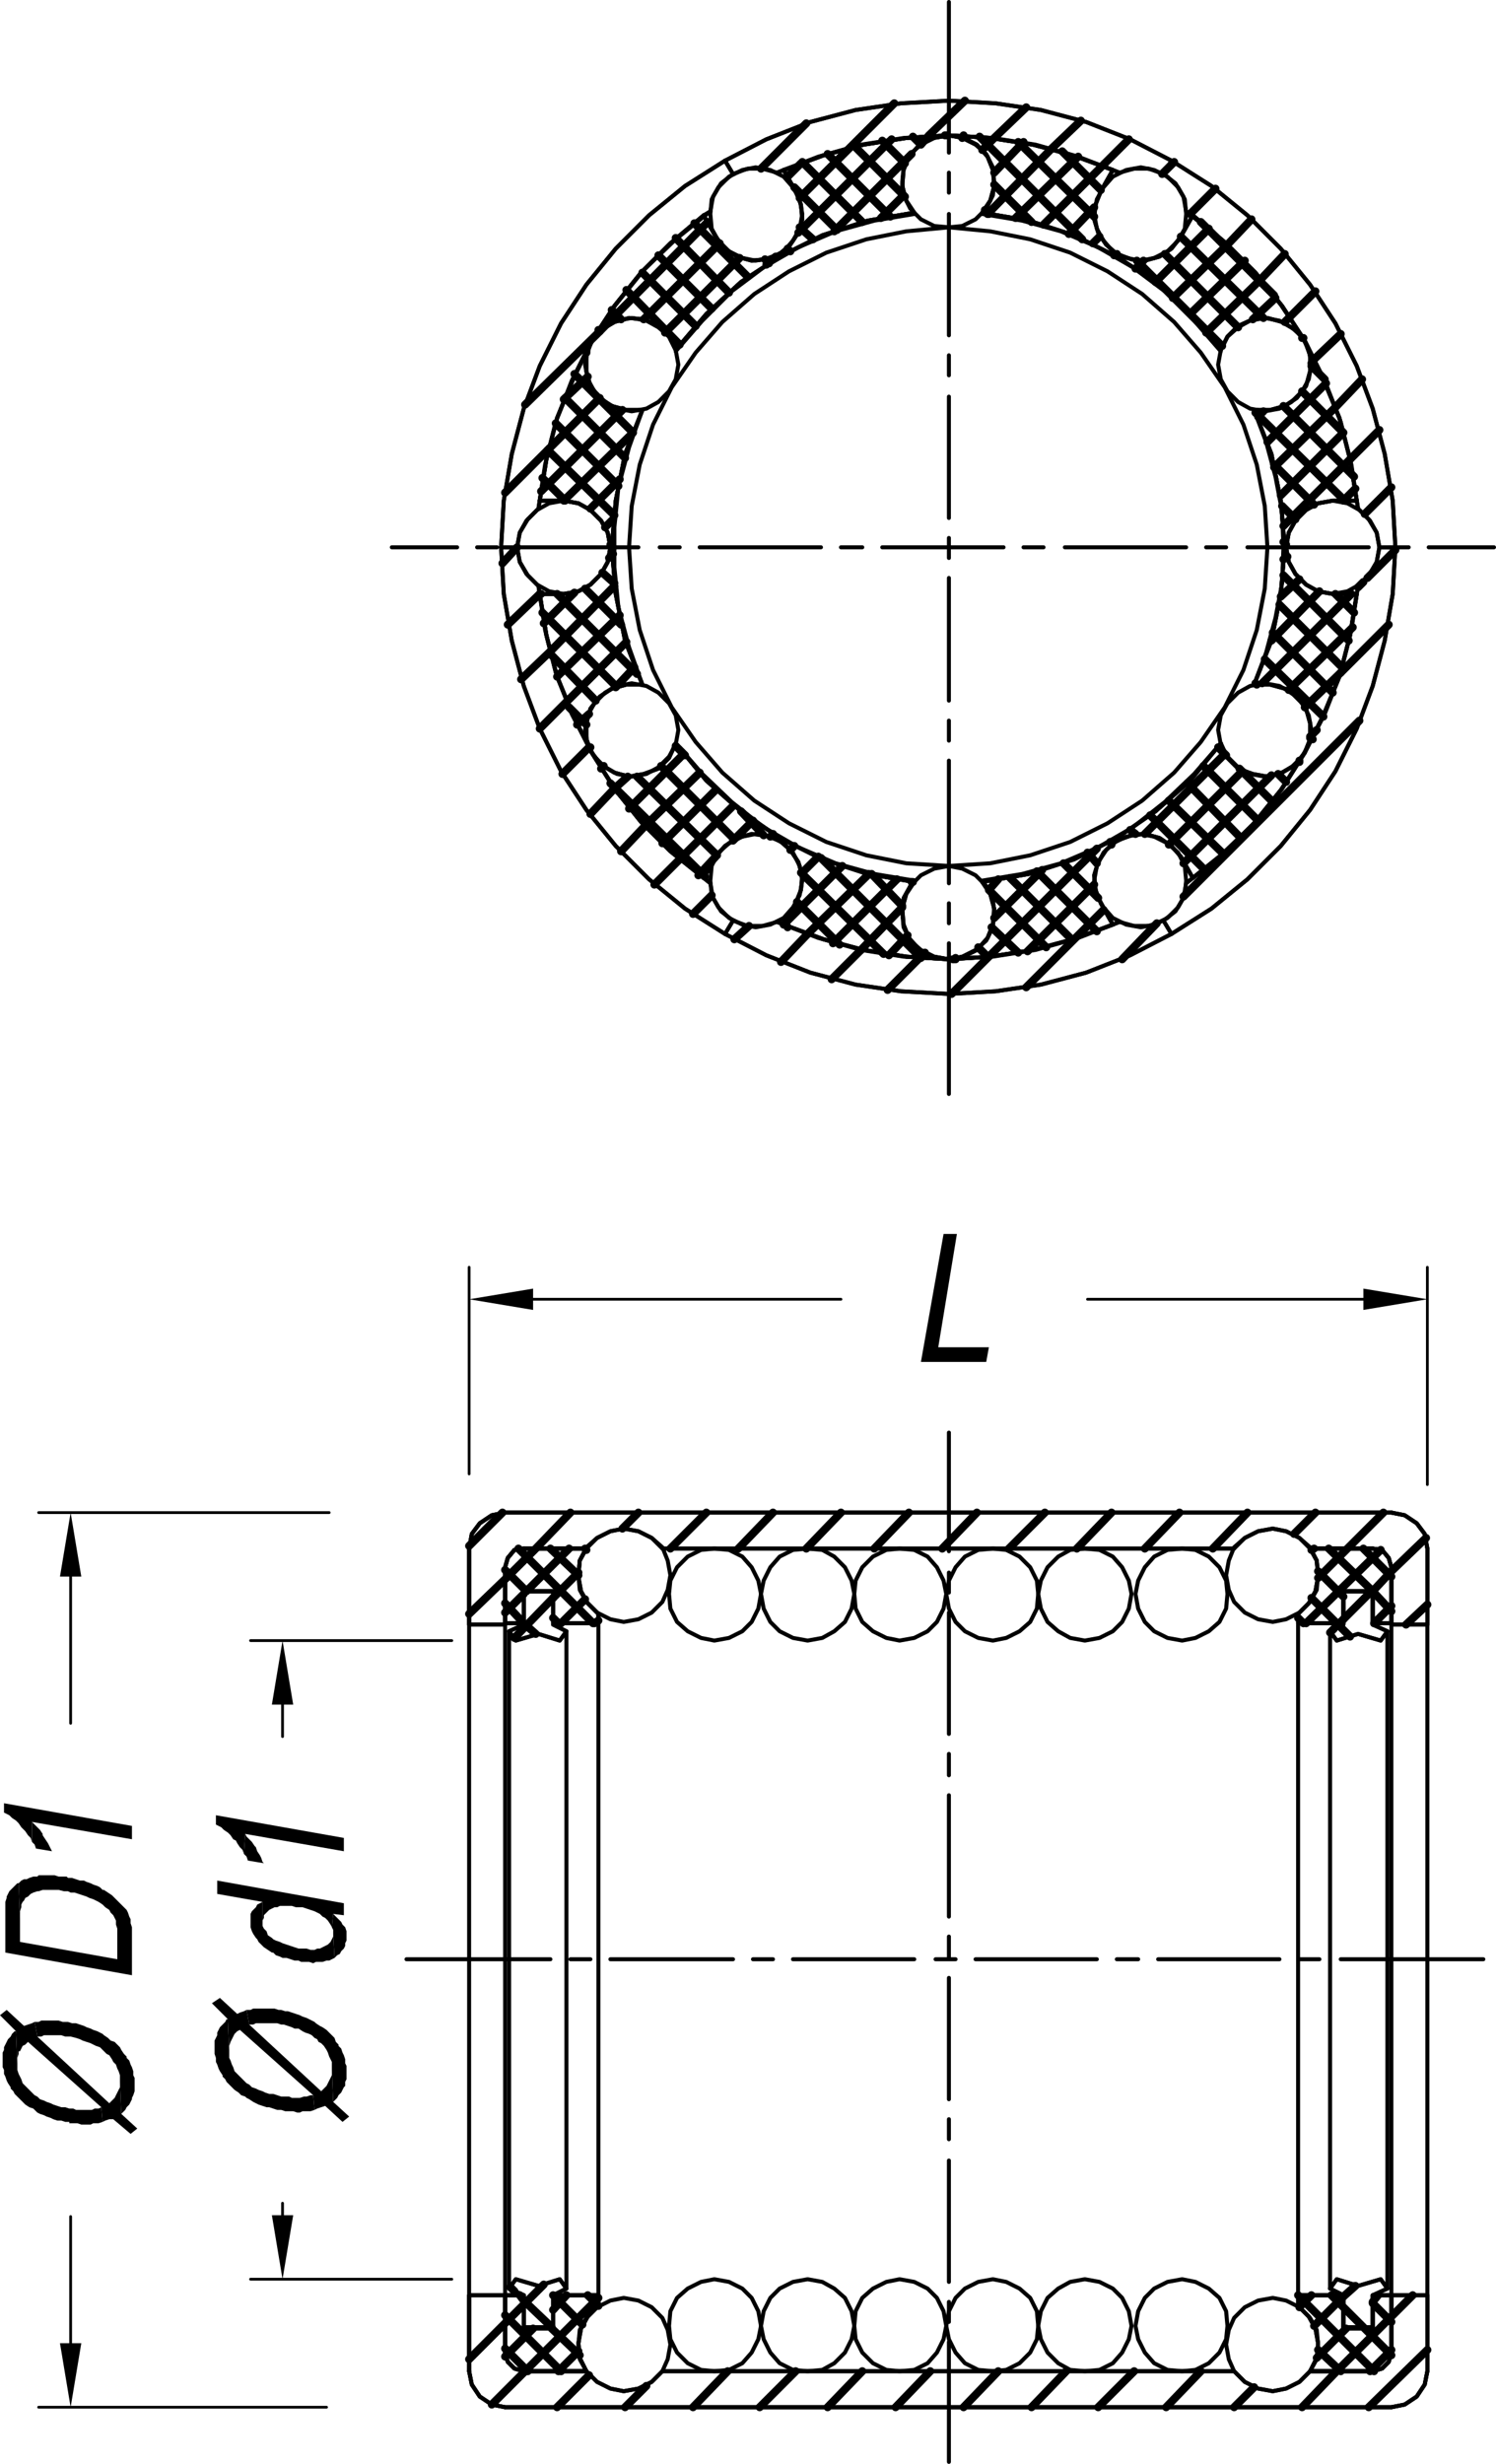 <?xml version="1.0" encoding="utf-8"?>
<!-- Generator: Adobe Illustrator 23.1.0, SVG Export Plug-In . SVG Version: 6.00 Build 0)  -->
<svg version="1.1" id="Ebene_1" xmlns="http://www.w3.org/2000/svg" xmlns:xlink="http://www.w3.org/1999/xlink" x="0px" y="0px"
	 viewBox="0 0 134.7 221.76" style="enable-background:new 0 0 134.7 221.76;" xml:space="preserve">
<style type="text/css">
	.st0{fill:none;stroke:#000000;stroke-width:0.72;stroke-linecap:round;stroke-linejoin:round;stroke-miterlimit:10;}
	.st1{fill:none;stroke:#000000;stroke-width:0.36;stroke-linecap:round;stroke-linejoin:round;stroke-miterlimit:10;}
	.st2{fill:none;stroke:#000000;stroke-width:0.25;stroke-linecap:round;stroke-linejoin:round;stroke-miterlimit:10;}
	.st3{fill-rule:evenodd;clip-rule:evenodd;}
</style>
<path class="st0" d="M109.44,16.98l-2.28,2.28 M110.52,22.02l2.16-2.28 M115.68,22.86l-2.16,2.28
	 M116.16,28.5l2.28-2.28 M120.72,30.06l-2.4,2.28 M120.24,36.66l2.4-2.52 M124.2,38.7l-2.64,2.64
	 M122.88,46.26l2.399-2.4 M122.76,52.38l-0.481,0.48 M125.64,49.5l-2.521,2.52 M120.72,60.54
	l4.319-4.32 M122.4,64.86L106.56,80.7"/>
<polyline class="st0" points="105.72,14.58 104.999,15.3 104.64,15.66 "/>
<path class="st0" d="M64.08,27.78l-4.8-4.8 M60.84,21.42l4.8,4.92 M67.32,24.9L62.52,20.1
	 M68.88,23.34L69.24,23.7 M70.92,22.38l0.239,0.24 M73.2,21.54l-1.2-1.08 M71.52,16.86l3.84,3.84
	 M77.64,19.98l-5.4-5.4 M74.52,13.86l5.64,5.64 M81.48,17.7l-4.56-4.56 M79.44,12.66l2.04,2.04
	 M82.92,13.02l-0.721-0.72 M85.079,12.18h0.12 M63.72,19.98l-9.96,10.08 M57.96,28.74l6.84-6.84
	 M66.6,23.22l-6.72,6.72 M69,23.82l0.84-0.72 M70.92,15.9L72.12,14.7 M76.56,13.26l-4.561,4.56
	 M71.88,20.94l8.399-8.4 M82.079,13.86l-6.96,6.96 M83.64,12.18l-0.72,0.84 M79.32,19.62l2.04-2.04
	 M88.68,18.9l0.359,0.36 M92.88,19.98L89.52,16.62 M88.2,12.3l9.24,9.24 M98.52,19.5l-6.84-6.72
	 M95.64,13.62l3.479,3.48 M110.04,31.14l-7.68-7.68 M104.88,22.86l6.6,6.6 M113.76,28.62
	l-7.44-7.32 M108.12,19.98l6.601,6.6 M86.64,12.42l0.12-0.24 M89.52,12.42l-1.08,1.08 M89.52,15.54
	l2.64-2.76 M94.68,13.38l-5.76,5.88 M91.44,19.62l5.64-5.52 M99.24,14.94L93.959,20.22 M96.24,21.06
	l2.28-2.4 M98.999,21.3l-0.6,0.6 M100.32,22.98l0.24-0.12 M102.959,23.46l-0.72,0.72
	 M104.04,25.38l4.801-4.8 M110.52,22.02l-4.92,4.8 M107.16,28.26l4.92-4.8 M113.52,25.14l-4.92,4.8
	 M112.8,28.74l2.04-1.92 M116.16,28.5l-0.479,0.48 M117.24,30.42h0.12 M115.56,48.78l0.24,0.24
	 M116.64,46.74l-1.2-1.2 M114.72,41.82l3.6,3.6 M121.079,45.06l-8.04-7.92 M115.56,36.54l6.36,6.36
	 M120.959,38.94l-3.72-3.72 M118.079,32.94l1.2,1.2 M113.16,61.62l-0.12-0.12 M118.2,66.54
	l-0.24-0.12 M113.88,59.34l5.279,5.16 M119.999,62.34l-5.399-5.4 M115.2,54.42l5.641,5.64
	 M121.44,57.66L115.56,51.78 M120.24,53.46l1.681,1.68 M113.76,37.02l-0.481,0.48 M118.32,32.34
	L118.079,32.7 M114.12,39.78l5.28-5.28 M120.24,36.66l-5.519,5.4 M115.32,44.58l5.64-5.64 M121.56,41.34
	l-6,6 M120.959,45.06l1.08-1.08 M115.56,50.34l0.36-0.24 M116.999,52.14l-1.68,1.56 M114.48,57.66
	l4.32-4.44 M121.68,53.46l-8.04,8.04 M116.04,62.1l5.761-5.64 M120.72,60.54l-3.24,3.12 M117.959,66.3
	L118.56,65.7 M102.24,75.06L101.76,74.7 M103.56,73.38l4.92,4.92 M110.16,76.86l-4.92-4.8 M106.92,70.5
	l4.8,4.92 M113.16,73.74l-4.8-4.8 M111.6,69.18l3,3 M109.68,67.26l0.72,0.72 M115.8,70.38
	l-0.721-0.72 M116.999,68.46v0.12 M86.04,86.22v0.12 M88.92,86.1l-0.841-0.84 M89.28,83.46
	l2.4,2.28 M94.2,85.26l-5.16-5.16 M90.959,79.02l5.641,5.64 M98.76,83.82l-5.4-5.4 M95.76,77.7
	l3.12,3.12 M98.76,77.7l-0.84-0.96 M99.959,75.78l0.12,0.24 M110.28,67.86l-7.2,7.2 M105.24,76.02
	l6.601-6.6 M114.48,69.78L106.56,77.7 M89.04,80.1l0.841-0.96 M85.8,86.34h0.12 M93.84,78.3
	L89.52,82.62 M89.04,86.1l9.721-9.72 M98.52,79.62l-6,6 M96.72,84.54l2.64-2.64 M66.12,84.54
	l1.32-1.2 M72.72,84.06l-2.4,2.52 M74.88,88.14l2.64-2.64 M82.8,86.22l-2.88,2.88 M85.68,89.46
	l3.359-3.36 M96.72,84.54l-4.32,4.32 M101.04,86.34l3.12-3.24 M45.24,50.7l1.32-1.44 M48.6,53.46
	L45.72,56.22 M46.92,61.14l2.64-2.52 M51,63.18l-2.4,2.4 M50.64,69.66l2.4-2.4 M55.32,70.98
	l-2.16,2.28 M55.92,76.62L58.08,74.34 M61.2,77.34l-2.28,2.28 M62.4,82.26l1.68-1.68
	 M53.76,30.06l-6.48,6.36 M45.48,44.34l3.96-3.96 M68.52,15.18l4.08-4.08 M80.52,9.3L76.56,13.26 M83.64,12.18
	l3.24-3.12 M92.4,9.66L89.52,12.42 M94.68,13.38l2.64-2.52 M101.64,12.54l-2.4,2.4"/>
<path class="st0" d="M70.92,83.46l-0.24-0.36 M71.76,81.18l3.84,3.84 M79.56,85.86l-7.44-7.32 M73.92,77.22
	l9,9 M81.24,81.54l-2.76-2.88 M82.079,79.38h0.12 M63.48,78.9l-8.52-8.4 M57.36,69.9l7.2,7.08
	 M66.12,75.54L59.52,68.94 M66.72,73.02l2.04,2.16 M60.84,67.14l0.84,0.84 M71.52,76.14l-0.36,0.36
	 M72.24,78.54l1.44-1.44 M75.84,77.94L70.56,83.22 M72.72,84.06l5.519-5.4 M80.76,79.14l-5.761,5.76
	 M77.52,85.5l3.72-3.84 M81.72,84.18l-1.681,1.8 M82.8,86.22l0.479-0.48 M54.36,68.94L54.12,69.18
	 M55.32,70.98l1.2-1.08 M61.56,67.86l-4.92,4.92 M58.08,74.34l4.92-4.8 M64.44,71.1l-4.8,4.8
	 M61.2,77.34L66,72.54 M64.44,77.1l-1.56,1.68 M67.8,73.86L66,75.66 M69.36,75.3l0.24-0.24
	 M51.24,63.66l1.56,1.56 M53.64,63.06l-3.96-4.08 M48.84,55.14l6.6,6.6 M57.36,60.66l-7.2-7.2
	 M52.68,52.98l3.24,3.24 M55.32,52.5l-1.08-0.96 M55.08,49.26h0.12 M50.88,45.06l-2.04-2.04 M55.08,49.26
	l-0.12-0.24 M49.32,40.5l6,5.88 M55.68,43.74L50.04,38.1 M50.88,35.82l5.4,5.4 M57,38.94
	l-5.28-5.28 M52.8,31.62V31.74 M48.6,53.46h0.12 M51.72,53.34l-2.76,2.76 M55.2,49.86L54.84,50.22
	 M49.56,58.62l5.76-5.88 M55.8,55.38l-5.64,5.52 M51,63.18l5.4-5.4 M53.04,64.26l-1.08,0.96
	 M57.12,60.06l-1.68,1.8 M53.04,67.26h0.12 M52.92,33.9l-2.16,2.04 M49.44,40.38L54,35.82
	 M56.04,36.9L48.72,44.22 M50.76,45.06L57,38.94 M55.8,43.14l-2.64,2.64 M54.48,47.46l0.72-0.72
	 M54,29.82L53.88,29.7 M55.08,27.9l0.84,0.84 M61.2,31.02l-4.8-4.92 M57.84,24.54l4.8,4.8"/>
<polyline class="st1" points="115.56,49.26 115.44,46.02 114.84,42.9 113.999,39.78 112.92,36.9 "/>
<polyline class="st1" points="109.92,31.62 107.52,28.86 104.88,26.22 101.999,24.06 98.88,22.26 95.52,20.82 
	92.04,19.86 88.44,19.26 "/>
<polyline class="st1" points="82.32,19.26 78.72,19.86 75.24,20.82 71.88,22.26 68.76,24.06 65.88,26.22 
	63.24,28.86 60.84,31.62 "/>
<polyline class="st1" points="57.84,36.9 56.64,40.26 55.68,43.86 55.32,47.46 55.32,51.06 55.68,54.66 
	56.64,58.26 57.84,61.62 "/>
<polyline class="st1" points="60.84,66.9 63.24,69.66 65.88,72.18 68.76,74.46 71.88,76.26 75.24,77.7 
	78.72,78.66 82.32,79.26 "/>
<polyline class="st1" points="88.44,79.26 92.04,78.66 95.52,77.7 98.88,76.26 101.999,74.46 104.88,72.18 
	107.52,69.66 109.92,66.9 "/>
<polyline class="st1" points="112.92,61.62 113.999,58.74 114.84,55.62 115.44,52.5 115.56,49.26 "/>
<polygon class="st1" points="114.12,49.26 113.88,45.54 113.16,41.82 111.959,38.22 110.28,34.86 108.12,31.74 
	105.72,28.98 102.84,26.46 99.72,24.42 96.36,22.74 92.76,21.54 89.16,20.82 85.44,20.46 
	81.6,20.82 77.999,21.54 74.4,22.74 71.04,24.42 67.92,26.46 65.04,28.98 62.64,31.74 60.48,34.86 
	58.8,38.22 57.6,41.82 56.88,45.54 56.64,49.26 56.88,52.98 57.6,56.7 58.8,60.3 60.48,63.66 
	62.64,66.78 65.04,69.54 67.92,72.06 71.04,74.1 74.4,75.78 77.999,76.98 81.6,77.7 85.44,77.94 
	89.16,77.7 92.76,76.98 96.36,75.78 99.72,74.1 102.84,72.06 105.72,69.54 108.12,66.78 
	110.28,63.66 111.959,60.3 113.16,56.7 113.88,52.98 "/>
<polyline class="st1" points="105.48,84.06 104.76,82.86 105.84,82.02 106.56,80.82 106.8,79.5 
	109.92,76.98 112.8,74.22 115.32,71.1 117.48,67.74 119.28,64.26 120.72,60.54 121.68,56.7 
	122.28,52.74 123.24,51.78 123.959,50.58 124.2,49.26 125.64,49.26 "/>
<polyline class="st1" points="105.48,84.06 109.079,81.78 112.32,79.14 115.32,76.14 117.959,72.9 
	120.24,69.42 122.16,65.58 123.6,61.74 124.68,57.66 125.4,53.46 125.64,49.26 "/>
<path class="st1" d="M122.16,53.46l0.12-0.72 M106.8,79.5l0.6-0.48"/>
<polyline class="st1" points="125.64,49.26 124.2,49.26 123.959,47.94 123.24,46.74 122.28,45.78 121.68,41.82 
	120.72,37.98 119.28,34.26 117.48,30.66 115.32,27.42 112.8,24.3 109.92,21.54 106.8,19.02 
	106.56,17.7 105.84,16.5 104.76,15.66 105.48,14.46 "/>
<polyline class="st1" points="125.64,49.26 125.4,45.06 124.68,40.86 123.6,36.78 122.16,32.94 
	120.24,29.1 117.959,25.62 115.32,22.38 112.32,19.38 109.079,16.74 105.48,14.46 "/>
<path class="st1" d="M107.4,19.38l-0.6-0.36 M122.28,45.78l-0.12-0.72"/>
<polyline class="st1" points="105.48,14.46 104.76,15.66 103.44,15.18 102.12,15.18 100.8,15.54 97.079,14.1 
	93.24,13.02 89.4,12.42 85.44,12.18 81.36,12.42 77.52,13.02 73.68,14.1 69.96,15.54 68.64,15.18 
	67.32,15.18 66,15.66 65.28,14.46 "/>
<polyline class="st1" points="105.48,14.46 101.76,12.54 97.8,10.98 93.72,9.9 89.64,9.3 85.44,9.06 
	81.12,9.3 77.04,9.9 72.959,10.98 69,12.54 65.28,14.46 "/>
<path class="st1" d="M70.56,15.3l-0.6,0.24 M100.8,15.54l-0.601-0.24"/>
<polyline class="st1" points="65.28,14.46 66,15.66 64.92,16.5 64.2,17.7 63.96,19.02 60.84,21.54 
	57.96,24.3 55.44,27.42 53.28,30.66 51.48,34.26 50.04,37.98 49.08,41.82 48.48,45.78 47.52,46.74 
	46.8,47.94 46.56,49.26 45.12,49.26 "/>
<polyline class="st1" points="65.28,14.46 61.68,16.74 58.44,19.38 55.44,22.38 52.8,25.62 50.52,29.1 
	48.6,32.94 47.16,36.78 46.08,40.86 45.36,45.06 45.12,49.26 "/>
<path class="st1" d="M48.6,45.06l-0.12,0.72 M63.96,19.02l-0.6,0.36"/>
<polyline class="st1" points="45.12,49.26 46.56,49.26 46.8,50.58 47.52,51.78 48.48,52.74 49.08,56.7 50.04,60.54 
	51.48,64.26 53.28,67.74 55.44,71.1 57.96,74.22 60.84,76.98 63.96,79.5 64.2,80.82 64.92,82.02 
	66,82.86 65.28,84.06 "/>
<polyline class="st1" points="45.12,49.26 45.36,53.46 46.08,57.66 47.16,61.74 48.6,65.58 50.52,69.42 
	52.8,72.9 55.44,76.14 58.44,79.14 61.68,81.78 65.28,84.06 "/>
<path class="st1" d="M63.36,79.02l0.6,0.48 M48.48,52.74l0.12,0.72"/>
<polyline class="st1" points="65.28,84.06 66,82.86 67.32,83.34 68.64,83.34 69.96,82.98 73.68,84.42 
	77.52,85.5 81.36,86.1 85.44,86.34 89.4,86.1 93.24,85.5 97.079,84.42 100.8,82.98 
	102.12,83.34 103.44,83.34 104.76,82.86 105.48,84.06 "/>
<polyline class="st1" points="65.28,84.06 69,85.98 72.959,87.54 77.04,88.62 81.12,89.22 85.44,89.46 
	89.64,89.22 93.72,88.62 97.8,87.54 101.76,85.98 105.48,84.06 "/>
<path class="st1" d="M100.2,83.22l0.601-0.24 M69.96,82.98L70.56,83.22"/>
<polygon class="st1" points="125.64,49.26 125.4,45.06 124.68,40.86 123.6,36.78 122.16,32.94 
	120.24,29.1 117.959,25.62 115.32,22.38 112.32,19.38 109.079,16.74 105.48,14.46 101.76,12.54 
	97.8,10.98 93.72,9.9 89.64,9.3 85.44,9.06 81.12,9.3 77.04,9.9 72.959,10.98 69,12.54 
	65.28,14.46 61.68,16.74 58.44,19.38 55.44,22.38 52.8,25.62 50.52,29.1 48.6,32.94 47.16,36.78 
	46.08,40.86 45.36,45.06 45.12,49.26 45.36,53.46 46.08,57.66 47.16,61.74 48.6,65.58 50.52,69.42 
	52.8,72.9 55.44,76.14 58.44,79.14 61.68,81.78 65.28,84.06 69,85.98 72.959,87.54 77.04,88.62 
	81.12,89.22 85.44,89.46 89.64,89.22 93.72,88.62 97.8,87.54 101.76,85.98 105.48,84.06 
	109.079,81.78 112.32,79.14 115.32,76.14 117.959,72.9 120.24,69.42 122.16,65.58 123.6,61.74 
	124.68,57.66 125.4,53.46 "/>
<polyline class="st1" points="85.44,86.34 86.76,86.1 87.959,85.5 88.92,84.42 89.4,83.22 89.52,81.78 
	89.16,80.46 88.44,79.38 92.64,78.66 96.72,77.34 100.56,75.42 100.56,75.66 99.6,76.5 98.88,77.58 
	98.52,78.78 98.64,80.1 99.12,81.3 100.2,83.22 "/>
<polyline class="st1" points="85.44,86.34 89.16,86.1 92.999,85.5 96.6,84.54 100.2,83.22 "/>
<polyline class="st1" points="109.92,66.9 110.52,68.22 111.48,69.18 112.8,69.66 114.12,69.9 115.44,69.54 
	116.64,68.82 117.48,67.74 "/>
<polyline class="st1" points="100.56,75.42 104.04,73.02 107.16,70.26 109.92,66.9 "/>
<line class="st1" x1="100.56" y1="75.42" x2="100.56" y2="75.66"/>
<polyline class="st1" points="106.32,77.1 105.48,76.14 104.4,75.42 103.079,75.06 101.88,75.18 
	100.56,75.66 "/>
<polyline class="st1" points="106.32,77.1 107.4,79.02 110.4,76.62 113.04,73.98 115.44,70.98 
	117.48,67.74 "/>
<polyline class="st1" points="85.44,86.34 86.76,86.1 87.959,85.5 88.92,84.42 89.4,83.22 89.52,81.78 
	89.16,80.46 88.44,79.38 92.64,78.66 96.72,77.34 100.56,75.42 100.56,75.66 99.6,76.5 98.88,77.58 
	98.52,78.78 98.64,80.1 99.12,81.3 100.2,83.22 "/>
<polyline class="st1" points="85.44,86.34 89.16,86.1 92.999,85.5 96.6,84.54 100.2,83.22 "/>
<polyline class="st1" points="109.92,66.9 110.52,68.22 111.48,69.18 112.8,69.66 114.12,69.9 115.44,69.54 
	116.64,68.82 117.48,67.74 "/>
<polyline class="st1" points="100.56,75.42 104.04,73.02 107.16,70.26 109.92,66.9 "/>
<line class="st1" x1="100.56" y1="75.42" x2="100.56" y2="75.66"/>
<polyline class="st1" points="106.32,77.1 105.48,76.14 104.4,75.42 103.079,75.06 101.88,75.18 
	100.56,75.66 "/>
<polyline class="st1" points="106.32,77.1 107.4,79.02 110.4,76.62 113.04,73.98 115.44,70.98 
	117.48,67.74 "/>
<polyline class="st1" points="85.44,86.34 89.16,86.1 92.999,85.5 96.6,84.54 100.2,83.22 "/>
<polyline class="st1" points="88.44,79.38 92.64,78.66 96.72,77.34 100.56,75.42 "/>
<line class="st1" x1="99.12" y1="81.3" x2="100.2" y2="83.22"/>
<polyline class="st1" points="107.4,79.02 110.4,76.62 113.04,73.98 115.44,70.98 117.48,67.74 "/>
<polyline class="st1" points="100.56,75.42 104.04,73.02 107.16,70.26 109.92,66.9 "/>
<line class="st1" x1="106.32" y1="77.1" x2="107.4" y2="79.02"/>
<polygon class="st1" points="89.52,82.14 89.4,80.82 88.8,79.74 87.84,78.78 86.64,78.18 85.44,77.94 
	84.12,78.18 82.92,78.78 81.959,79.74 81.36,80.82 81.24,82.14 81.36,83.46 81.959,84.66 
	82.92,85.5 84.12,86.1 85.44,86.34 86.64,86.1 87.84,85.5 88.8,84.66 89.4,83.46 "/>
<polygon class="st1" points="106.8,79.26 106.68,77.94 106.079,76.74 105.12,75.9 103.92,75.3 
	102.72,75.06 101.4,75.3 100.2,75.9 99.36,76.74 98.76,77.94 98.52,79.26 98.76,80.58 
	99.36,81.66 100.2,82.62 101.4,83.22 102.72,83.46 103.92,83.22 105.12,82.62 106.079,81.66 
	106.68,80.58 "/>
<polyline class="st1" points="117.48,67.74 117.959,66.54 117.959,65.1 117.6,63.78 116.76,62.7 115.68,61.98 
	114.36,61.62 112.92,61.62 114.48,57.66 115.32,53.46 115.68,49.26 115.8,49.26 116.04,50.58 
	116.64,51.66 117.6,52.62 118.68,53.22 119.999,53.46 122.16,53.46 "/>
<polyline class="st1" points="117.48,67.74 119.16,64.38 120.6,60.9 121.56,57.18 122.16,53.46 "/>
<polyline class="st1" points="112.92,36.9 114.36,36.9 115.68,36.54 116.76,35.82 117.6,34.74 
	117.959,33.42 117.959,31.98 117.48,30.66 "/>
<polyline class="st1" points="115.68,49.26 115.32,45.06 114.48,40.86 112.92,36.9 "/>
<line class="st1" x1="115.68" y1="49.26" x2="115.8" y2="49.26"/>
<polyline class="st1" points="119.999,45.06 118.68,45.3 117.6,45.9 116.64,46.86 116.04,47.94 
	115.8,49.26 "/>
<polyline class="st1" points="119.999,45.06 122.16,45.06 121.56,41.34 120.6,37.62 119.16,34.14 
	117.48,30.66 "/>
<polyline class="st1" points="117.48,67.74 117.959,66.54 117.959,65.1 117.6,63.78 116.76,62.7 115.68,61.98 
	114.36,61.62 112.92,61.62 114.48,57.66 115.32,53.46 115.68,49.26 115.8,49.26 116.04,50.58 
	116.64,51.66 117.6,52.62 118.68,53.22 119.999,53.46 122.16,53.46 "/>
<polyline class="st1" points="117.48,67.74 119.16,64.38 120.6,60.9 121.56,57.18 122.16,53.46 "/>
<polyline class="st1" points="112.92,36.9 114.36,36.9 115.68,36.54 116.76,35.82 117.6,34.74 
	117.959,33.42 117.959,31.98 117.48,30.66 "/>
<polyline class="st1" points="115.68,49.26 115.32,45.06 114.48,40.86 112.92,36.9 "/>
<line class="st1" x1="115.68" y1="49.26" x2="115.8" y2="49.26"/>
<polyline class="st1" points="119.999,45.06 118.68,45.3 117.6,45.9 116.64,46.86 116.04,47.94 
	115.8,49.26 "/>
<polyline class="st1" points="119.999,45.06 122.16,45.06 121.56,41.34 120.6,37.62 119.16,34.14 
	117.48,30.66 "/>
<polyline class="st1" points="117.48,67.74 119.16,64.38 120.6,60.9 121.56,57.18 122.16,53.46 "/>
<polyline class="st1" points="112.92,61.62 114.48,57.66 115.32,53.46 115.68,49.26 "/>
<line class="st1" x1="119.999" y1="53.46" x2="122.16" y2="53.46"/>
<polyline class="st1" points="122.16,45.06 121.56,41.34 120.6,37.62 119.16,34.14 117.48,30.66 "/>
<polyline class="st1" points="115.68,49.26 115.32,45.06 114.48,40.86 112.92,36.9 "/>
<line class="st1" x1="119.999" y1="45.06" x2="122.16" y2="45.06"/>
<polygon class="st1" points="118.079,65.7 117.84,64.38 117.24,63.3 116.28,62.34 115.2,61.74 
	113.88,61.5 112.56,61.74 111.48,62.34 110.52,63.3 109.92,64.38 109.68,65.7 109.92,67.02 
	110.52,68.1 111.48,69.06 112.56,69.66 113.88,69.9 115.2,69.66 116.28,69.06 117.24,68.1 
	117.84,67.02 "/>
<polygon class="st1" points="124.2,49.26 123.959,47.94 123.36,46.86 122.4,45.9 121.32,45.3 
	119.999,45.06 118.68,45.3 117.6,45.9 116.64,46.86 116.04,47.94 115.8,49.26 116.04,50.58 
	116.64,51.66 117.6,52.62 118.68,53.22 119.999,53.46 121.32,53.22 122.4,52.62 123.36,51.66 
	123.959,50.58 "/>
<polyline class="st1" points="117.48,30.66 116.64,29.7 115.44,28.98 114.12,28.62 112.8,28.74 111.48,29.34 
	110.52,30.3 109.92,31.5 107.16,28.26 104.04,25.38 100.56,23.1 100.56,22.86 101.88,23.34 
	103.079,23.46 104.4,23.1 105.48,22.38 106.32,21.3 107.4,19.38 "/>
<polyline class="st1" points="117.48,30.66 115.44,27.54 113.04,24.54 110.4,21.9 107.4,19.38 "/>
<polyline class="st1" points="88.44,19.14 89.16,18.06 89.52,16.74 89.4,15.3 88.92,14.1 87.959,13.02 
	86.76,12.42 85.44,12.18 "/>
<polyline class="st1" points="100.56,23.1 96.72,21.18 92.64,19.86 88.44,19.14 "/>
<line class="st1" x1="100.56" y1="23.1" x2="100.56" y2="22.86"/>
<polyline class="st1" points="99.12,17.22 98.64,18.42 98.52,19.74 98.88,20.94 99.6,22.02 100.56,22.86 "/>
<polyline class="st1" points="99.12,17.22 100.2,15.3 96.6,13.98 92.999,13.02 89.16,12.42 85.44,12.18 "/>
<polyline class="st1" points="117.48,30.66 116.64,29.7 115.44,28.98 114.12,28.62 112.8,28.74 111.48,29.34 
	110.52,30.3 109.92,31.5 107.16,28.26 104.04,25.38 100.56,23.1 100.56,22.86 101.88,23.34 
	103.079,23.46 104.4,23.1 105.48,22.38 106.32,21.3 107.4,19.38 "/>
<polyline class="st1" points="117.48,30.66 115.44,27.54 113.04,24.54 110.4,21.9 107.4,19.38 "/>
<polyline class="st1" points="88.44,19.14 89.16,18.06 89.52,16.74 89.4,15.3 88.92,14.1 87.959,13.02 
	86.76,12.42 85.44,12.18 "/>
<polyline class="st1" points="100.56,23.1 96.72,21.18 92.64,19.86 88.44,19.14 "/>
<line class="st1" x1="100.56" y1="23.1" x2="100.56" y2="22.86"/>
<polyline class="st1" points="99.12,17.22 98.64,18.42 98.52,19.74 98.88,20.94 99.6,22.02 100.56,22.86 "/>
<polyline class="st1" points="99.12,17.22 100.2,15.3 96.6,13.98 92.999,13.02 89.16,12.42 85.44,12.18 "/>
<polyline class="st1" points="117.48,30.66 115.44,27.54 113.04,24.54 110.4,21.9 107.4,19.38 "/>
<polyline class="st1" points="109.92,31.5 107.16,28.26 104.04,25.38 100.56,23.1 "/>
<line class="st1" x1="106.32" y1="21.3" x2="107.4" y2="19.38"/>
<polyline class="st1" points="100.2,15.3 96.6,13.98 92.999,13.02 89.16,12.42 85.44,12.18 "/>
<polyline class="st1" points="100.56,23.1 96.72,21.18 92.64,19.86 88.44,19.14 "/>
<line class="st1" x1="99.12" y1="17.22" x2="100.2" y2="15.3"/>
<polygon class="st1" points="118.079,32.82 117.84,31.5 117.24,30.3 116.28,29.46 115.2,28.86 
	113.88,28.62 112.56,28.86 111.48,29.46 110.52,30.3 109.92,31.5 109.68,32.82 109.92,34.14 
	110.52,35.22 111.48,36.18 112.56,36.78 113.88,37.02 115.2,36.78 116.28,36.18 117.24,35.22 117.84,34.14 
	"/>
<polygon class="st1" points="106.8,19.26 106.68,17.94 106.079,16.86 105.12,15.9 103.92,15.3 
	102.72,15.06 101.4,15.3 100.2,15.9 99.36,16.86 98.76,17.94 98.52,19.26 98.76,20.58 
	99.36,21.66 100.2,22.62 101.4,23.22 102.72,23.46 103.92,23.22 105.12,22.62 106.079,21.66 
	106.68,20.58 "/>
<polyline class="st1" points="85.44,12.18 83.999,12.42 82.8,13.02 81.84,14.1 81.36,15.3 81.24,16.74 
	81.6,18.06 82.32,19.14 78.12,19.86 74.04,21.18 70.2,23.1 70.2,22.86 71.16,22.02 71.88,20.94 
	72.24,19.74 72.12,18.42 71.64,17.22 70.56,15.3 "/>
<polyline class="st1" points="85.44,12.18 81.6,12.42 77.76,13.02 74.16,13.98 70.56,15.3 "/>
<polyline class="st1" points="60.84,31.5 60.24,30.3 59.28,29.34 57.96,28.74 56.64,28.62 55.32,28.98 
	54.12,29.7 53.28,30.66 "/>
<polyline class="st1" points="70.2,23.1 66.72,25.38 63.6,28.26 60.84,31.5 "/>
<line class="st1" x1="70.2" y1="23.1" x2="70.2" y2="22.86"/>
<polyline class="st1" points="64.44,21.3 65.28,22.38 66.36,23.1 67.68,23.46 68.88,23.34 70.2,22.86 
	"/>
<polyline class="st1" points="64.44,21.3 63.36,19.38 60.36,21.9 57.72,24.54 55.32,27.54 53.28,30.66 
	"/>
<polyline class="st1" points="85.44,12.18 83.999,12.42 82.8,13.02 81.84,14.1 81.36,15.3 81.24,16.74 
	81.6,18.06 82.32,19.14 78.12,19.86 74.04,21.18 70.2,23.1 70.2,22.86 71.16,22.02 71.88,20.94 
	72.24,19.74 72.12,18.42 71.64,17.22 70.56,15.3 "/>
<polyline class="st1" points="85.44,12.18 81.6,12.42 77.76,13.02 74.16,13.98 70.56,15.3 "/>
<polyline class="st1" points="60.84,31.5 60.24,30.3 59.28,29.34 57.96,28.74 56.64,28.62 55.32,28.98 
	54.12,29.7 53.28,30.66 "/>
<polyline class="st1" points="70.2,23.1 66.72,25.38 63.6,28.26 60.84,31.5 "/>
<line class="st1" x1="70.2" y1="23.1" x2="70.2" y2="22.86"/>
<polyline class="st1" points="64.44,21.3 65.28,22.38 66.36,23.1 67.68,23.46 68.88,23.34 70.2,22.86 
	"/>
<polyline class="st1" points="64.44,21.3 63.36,19.38 60.36,21.9 57.72,24.54 55.32,27.54 53.28,30.66 
	"/>
<polyline class="st1" points="85.44,12.18 81.6,12.42 77.76,13.02 74.16,13.98 70.56,15.3 "/>
<polyline class="st1" points="82.32,19.14 78.12,19.86 74.04,21.18 70.2,23.1 "/>
<line class="st1" x1="71.64" y1="17.22" x2="70.56" y2="15.3"/>
<polyline class="st1" points="63.36,19.38 60.36,21.9 57.72,24.54 55.32,27.54 53.28,30.66 "/>
<polyline class="st1" points="70.2,23.1 66.72,25.38 63.6,28.26 60.84,31.5 "/>
<line class="st1" x1="64.44" y1="21.3" x2="63.36" y2="19.38"/>
<polygon class="st1" points="89.52,16.38 89.4,15.06 88.8,13.86 87.84,13.02 86.64,12.42 85.44,12.18 
	84.12,12.42 82.92,13.02 81.959,13.86 81.36,15.06 81.24,16.38 81.36,17.58 81.959,18.78 
	82.92,19.74 84.12,20.34 85.44,20.46 86.64,20.34 87.84,19.74 88.8,18.78 89.4,17.58 "/>
<polygon class="st1" points="72.24,19.26 71.999,17.94 71.4,16.86 70.56,15.9 69.36,15.3 68.04,15.06 
	66.84,15.3 65.64,15.9 64.68,16.86 64.08,17.94 63.96,19.26 64.08,20.58 64.68,21.66 65.64,22.62 
	66.84,23.22 68.04,23.46 69.36,23.22 70.56,22.62 71.4,21.66 71.999,20.58 "/>
<polyline class="st1" points="53.28,30.66 52.8,31.98 52.8,33.42 53.16,34.74 54,35.82 55.08,36.54 
	56.4,36.9 57.84,36.9 56.28,40.86 55.44,45.06 55.08,49.26 54.96,49.26 54.72,47.94 54.12,46.86 
	53.16,45.9 52.08,45.3 50.76,45.06 48.6,45.06 "/>
<polyline class="st1" points="53.28,30.66 51.6,34.14 50.16,37.62 49.2,41.34 48.6,45.06 "/>
<polyline class="st1" points="57.84,61.62 56.4,61.62 55.08,61.98 54,62.7 53.16,63.78 52.8,65.1 
	52.8,66.54 53.28,67.74 "/>
<polyline class="st1" points="55.08,49.26 55.44,53.46 56.28,57.66 57.84,61.62 "/>
<line class="st1" x1="55.08" y1="49.26" x2="54.96" y2="49.26"/>
<polyline class="st1" points="50.76,53.46 52.08,53.22 53.16,52.62 54.12,51.66 54.72,50.58 54.96,49.26 "/>
<polyline class="st1" points="50.76,53.46 48.6,53.46 49.2,57.18 50.16,60.9 51.6,64.38 53.28,67.74 "/>
<polyline class="st1" points="53.28,30.66 52.8,31.98 52.8,33.42 53.16,34.74 54,35.82 55.08,36.54 
	56.4,36.9 57.84,36.9 56.28,40.86 55.44,45.06 55.08,49.26 54.96,49.26 54.72,47.94 54.12,46.86 
	53.16,45.9 52.08,45.3 50.76,45.06 48.6,45.06 "/>
<polyline class="st1" points="53.28,30.66 51.6,34.14 50.16,37.62 49.2,41.34 48.6,45.06 "/>
<polyline class="st1" points="57.84,61.62 56.4,61.62 55.08,61.98 54,62.7 53.16,63.78 52.8,65.1 
	52.8,66.54 53.28,67.74 "/>
<polyline class="st1" points="55.08,49.26 55.44,53.46 56.28,57.66 57.84,61.62 "/>
<line class="st1" x1="55.08" y1="49.26" x2="54.96" y2="49.26"/>
<polyline class="st1" points="50.76,53.46 52.08,53.22 53.16,52.62 54.12,51.66 54.72,50.58 54.96,49.26 "/>
<polyline class="st1" points="50.76,53.46 48.6,53.46 49.2,57.18 50.16,60.9 51.6,64.38 53.28,67.74 "/>
<polyline class="st1" points="53.28,30.66 51.6,34.14 50.16,37.62 49.2,41.34 48.6,45.06 "/>
<polyline class="st1" points="57.84,36.9 56.28,40.86 55.44,45.06 55.08,49.26 "/>
<line class="st1" x1="50.76" y1="45.06" x2="48.6" y2="45.06"/>
<polyline class="st1" points="48.6,53.46 49.2,57.18 50.16,60.9 51.6,64.38 53.28,67.74 "/>
<polyline class="st1" points="55.08,49.26 55.44,53.46 56.28,57.66 57.84,61.62 "/>
<line class="st1" x1="50.76" y1="53.46" x2="48.6" y2="53.46"/>
<polygon class="st1" points="61.08,32.82 60.84,31.5 60.24,30.3 59.28,29.46 58.2,28.86 56.88,28.62 
	55.56,28.86 54.48,29.46 53.52,30.3 52.92,31.5 52.68,32.82 52.92,34.14 53.52,35.22 54.48,36.18 
	55.56,36.78 56.88,37.02 58.2,36.78 59.28,36.18 60.24,35.22 60.84,34.14 "/>
<polygon class="st1" points="54.96,49.26 54.72,47.94 54.12,46.86 53.16,45.9 52.08,45.3 50.76,45.06 
	49.44,45.3 48.36,45.9 47.4,46.86 46.8,47.94 46.56,49.26 46.8,50.58 47.4,51.66 48.36,52.62 
	49.44,53.22 50.76,53.46 52.08,53.22 53.16,52.62 54.12,51.66 54.72,50.58 "/>
<polyline class="st1" points="53.28,67.74 54.12,68.82 55.32,69.54 56.64,69.9 57.96,69.66 59.28,69.18 
	60.24,68.22 60.84,66.9 63.6,70.26 66.72,73.02 70.2,75.42 70.2,75.66 68.88,75.18 67.68,75.06 
	66.36,75.42 65.28,76.14 64.44,77.1 63.36,79.02 "/>
<polyline class="st1" points="53.28,67.74 55.32,70.98 57.72,73.98 60.36,76.62 63.36,79.02 "/>
<polyline class="st1" points="82.32,79.38 81.6,80.46 81.24,81.78 81.36,83.22 81.84,84.42 82.8,85.5 
	83.999,86.1 85.44,86.34 "/>
<polyline class="st1" points="70.2,75.42 74.04,77.34 78.12,78.66 82.32,79.38 "/>
<line class="st1" x1="70.2" y1="75.42" x2="70.2" y2="75.66"/>
<polyline class="st1" points="71.64,81.3 72.12,80.1 72.24,78.78 71.88,77.58 71.16,76.5 70.2,75.66 
	"/>
<polyline class="st1" points="71.64,81.3 70.56,83.22 74.16,84.54 77.76,85.5 81.6,86.1 85.44,86.34 "/>
<polyline class="st1" points="53.28,67.74 54.12,68.82 55.32,69.54 56.64,69.9 57.96,69.66 59.28,69.18 
	60.24,68.22 60.84,66.9 63.6,70.26 66.72,73.02 70.2,75.42 70.2,75.66 68.88,75.18 67.68,75.06 
	66.36,75.42 65.28,76.14 64.44,77.1 63.36,79.02 "/>
<polyline class="st1" points="53.28,67.74 55.32,70.98 57.72,73.98 60.36,76.62 63.36,79.02 "/>
<polyline class="st1" points="82.32,79.38 81.6,80.46 81.24,81.78 81.36,83.22 81.84,84.42 82.8,85.5 
	83.999,86.1 85.44,86.34 "/>
<polyline class="st1" points="70.2,75.42 74.04,77.34 78.12,78.66 82.32,79.38 "/>
<line class="st1" x1="70.2" y1="75.42" x2="70.2" y2="75.66"/>
<polyline class="st1" points="71.64,81.3 72.12,80.1 72.24,78.78 71.88,77.58 71.16,76.5 70.2,75.66 
	"/>
<polyline class="st1" points="71.64,81.3 70.56,83.22 74.16,84.54 77.76,85.5 81.6,86.1 85.44,86.34 "/>
<polyline class="st1" points="53.28,67.74 55.32,70.98 57.72,73.98 60.36,76.62 63.36,79.02 "/>
<polyline class="st1" points="60.84,66.9 63.6,70.26 66.72,73.02 70.2,75.42 "/>
<line class="st1" x1="64.44" y1="77.1" x2="63.36" y2="79.02"/>
<polyline class="st1" points="70.56,83.22 74.16,84.54 77.76,85.5 81.6,86.1 85.44,86.34 "/>
<polyline class="st1" points="70.2,75.42 74.04,77.34 78.12,78.66 82.32,79.38 "/>
<line class="st1" x1="71.64" y1="81.3" x2="70.56" y2="83.22"/>
<polygon class="st1" points="61.08,65.7 60.84,64.38 60.24,63.3 59.28,62.34 58.2,61.74 56.88,61.5 
	55.56,61.74 54.48,62.34 53.52,63.3 52.92,64.38 52.68,65.7 52.92,67.02 53.52,68.1 54.48,69.06 
	55.56,69.66 56.88,69.9 58.2,69.66 59.28,69.06 60.24,68.1 60.84,67.02 "/>
<polygon class="st1" points="72.24,79.26 71.999,77.94 71.4,76.74 70.56,75.9 69.36,75.3 68.04,75.06 
	66.84,75.3 65.64,75.9 64.68,76.74 64.08,77.94 63.96,79.26 64.08,80.58 64.68,81.66 65.64,82.62 
	66.84,83.22 68.04,83.46 69.36,83.22 70.56,82.62 71.4,81.66 71.999,80.58 "/>
<path class="st1" d="M44.76,49.26h-1.8 M57.48,49.26H46.56 M61.2,49.26h-1.8 M73.92,49.26H63 M77.64,49.26
	h-1.92 M90.36,49.26H79.44 M93.959,49.26h-1.8 M106.8,49.26H95.88 M110.4,49.26h-1.8 M123.24,49.26
	h-10.92 M126.84,49.26h-1.801 M134.52,49.26h-5.88"/>
<line class="st1" x1="41.16" y1="49.26" x2="35.28" y2="49.26"/>
<path class="st1" d="M85.44,81.3v1.8 M85.44,68.46v11.04 M85.44,64.86v1.8 M85.44,52.02v11.04
	 M85.44,48.42V50.22 M85.44,35.7v10.92 M85.44,31.98v1.8 M85.44,19.26v10.92 M85.44,15.54v1.8
	 M85.44,0.18v13.56"/>
<line class="st1" x1="85.44" y1="84.9" x2="85.44" y2="98.46"/>
<path class="st0" d="M122.76,139.38l2.519,2.52 M45.48,144.3l1.68,1.801 M47.4,143.22l-1.92-1.92
	 M50.28,146.1l-0.48-0.48 M46.68,139.38l6.72,6.721 M52.08,141.78l-2.52-2.4 M52.68,139.38
	l0.12,0.12 M118.079,206.58l-1.08,1.08 M118.32,209.34l2.64-2.64 M121.2,209.58l-2.64,2.64
	 M124.079,206.58l-0.479,0.6 M120.36,213.42l4.92-4.92 M125.28,211.5l-1.92,1.92 M45.48,209.1
	l1.68-1.681 M48,209.58l-2.52,2.52 M51,206.58l-1.2,1.32 M47.28,213.42l6.6-6.6 M52.08,211.62
	l-1.8,1.8 M118.32,139.38l-0.24,0.12 M118.68,142.02l2.64-2.64 M124.32,139.5l-6.72,6.601
	 M123.6,143.22l1.68-1.8 M120.6,146.1l0.359-0.36 M125.28,144.54l-1.559,1.561 M45.48,142.14
	l2.76-2.76 M47.16,143.46l-1.68,1.68 M51.24,139.38l-3.84,3.84 M49.8,143.82l2.28-2.28
	 M52.68,143.94L50.52,146.1 M53.52,146.1l0.36-0.24 M45.48,209.1l-3.24,3.239 M44.28,216.42l3-3
	 M53.04,213.78l-2.88,2.88 M56.28,216.66l1.92-1.92 M65.52,213.42l-3.12,3.24 M68.4,216.66
	l3.24-3.24 M77.64,213.42l-3.12,3.24 M80.64,216.66l3.12-3.24 M89.88,213.42l-3.12,3.24
	 M92.88,216.66l3.119-3.24 M102.12,213.42l-3.239,3.24 M104.999,216.66l3.12-3.24 M112.92,214.86
	l-1.801,1.8 M125.28,208.5l1.92-1.92 M117.24,216.66l3.12-3.24 M128.52,211.5l-5.28,5.16
	 M42.24,139.14l3-3 M45.48,142.14l-3.24,3.12 M51.36,136.14l-3.12,3.24 M56.04,137.58l1.44-1.44
	 M63.6,136.14l-3.24,3.24 M66.48,139.38l3.12-3.24 M75.72,136.14l-3.12,3.24 M78.72,139.38
	l3.12-3.24 M87.959,136.14l-3.119,3.24 M90.84,139.38l3.239-3.24 M100.079,136.14l-3.12,3.24
	 M103.079,139.38l3.12-3.24 M112.32,136.14l-3.12,3.24 M116.52,138.06l1.92-1.92 M124.56,136.14
	l-3.24,3.24 M125.28,141.42l3.12-3 M128.52,144.42l-1.92,1.8"/>
<polyline class="st0" points="125.28,145.02 123.6,143.22 119.64,139.38 "/>
<path class="st0" d="M120.959,207.66l1.801,1.8 M122.04,205.74L120.959,206.7 M120.6,146.34l0.96,0.96
	 M120.12,146.58l-0.359,0.36 M123.48,143.22l-2.521,2.52 M47.16,207.06l2.521,2.4 M45.96,205.86
	l0.36,0.359 M47.16,207.42l1.8-1.8 M47.16,146.1l1.08,0.96 M46.32,147.42l3.48-3.6
	 M120.72,213.42l-2.04-1.92 M116.88,206.58l6.84,6.84 M120.959,207.66l-1.079-1.08 M125.28,211.98
	l-2.399-2.4 M123.6,207.3l1.68,1.681 M45.48,211.38l2.04,2.04 M50.52,213.42l-5.04-5.04
	 M49.68,209.58l2.52,2.4 M46.8,206.58l0.36,0.48 M52.44,209.22l-2.64-2.64 M52.92,206.58
	l0.96,0.96 M116.88,145.62l0.479,0.48 M120.36,146.1l-2.28-2.28 M118.68,141.42l2.279,2.28"/>
<polyline class="st1" points="45.48,136.14 44.28,136.38 43.2,137.1 42.48,138.06 42.24,139.38 "/>
<line class="st1" x1="45.48" y1="136.14" x2="125.28" y2="136.14"/>
<polyline class="st1" points="128.52,139.38 128.28,138.06 127.56,137.1 126.48,136.38 125.28,136.14 "/>
<polyline class="st1" points="128.52,139.38 128.52,146.22 125.28,146.22 125.28,141.06 125.04,140.22 
	124.44,139.5 123.6,139.38 117.959,139.38 116.999,138.42 115.8,137.82 114.6,137.58 
	113.28,137.82 112.079,138.42 111.12,139.38 59.64,139.38 58.68,138.42 57.48,137.82 56.16,137.58 
	54.96,137.82 53.76,138.42 52.8,139.38 47.16,139.38 46.32,139.5 45.72,140.22 45.48,141.06 
	45.48,146.22 42.24,146.22 42.24,139.38 "/>
<polyline class="st1" points="42.24,213.42 42.48,214.62 43.2,215.7 44.28,216.42 45.48,216.66 
	125.28,216.66 126.48,216.42 127.56,215.7 128.28,214.62 128.52,213.42 128.52,206.58 125.28,206.58 
	125.28,211.74 "/>
<polyline class="st1" points="123.6,213.42 124.44,213.179 125.04,212.58 125.28,211.74 "/>
<line class="st1" x1="123.6" y1="213.42" x2="117.959" y2="213.42"/>
<polyline class="st1" points="111.12,213.42 112.079,214.38 113.28,214.98 114.6,215.22 115.8,214.98 
	116.999,214.38 117.959,213.42 "/>
<line class="st1" x1="111.12" y1="213.42" x2="59.64" y2="213.42"/>
<polyline class="st1" points="52.8,213.42 53.76,214.38 54.96,214.98 56.16,215.22 57.48,214.98 
	58.68,214.38 59.64,213.42 "/>
<line class="st1" x1="52.8" y1="213.42" x2="47.16" y2="213.42"/>
<polyline class="st1" points="45.48,211.74 45.72,212.58 46.32,213.179 47.16,213.42 "/>
<polyline class="st1" points="45.48,211.74 45.48,206.58 42.24,206.58 42.24,213.42 "/>
<polyline class="st1" points="45.48,136.14 44.28,136.38 43.2,137.1 42.48,138.06 42.24,139.38 "/>
<line class="st1" x1="45.48" y1="136.14" x2="125.28" y2="136.14"/>
<polyline class="st1" points="128.52,139.38 128.28,138.06 127.56,137.1 126.48,136.38 125.28,136.14 "/>
<polyline class="st1" points="42.24,139.38 42.24,146.22 45.48,146.22 "/>
<polyline class="st1" points="125.28,146.22 128.52,146.22 128.52,139.38 "/>
<line class="st1" x1="59.64" y1="139.38" x2="111.12" y2="139.38"/>
<polyline class="st1" points="42.24,213.42 42.48,214.62 43.2,215.7 44.28,216.42 45.48,216.66 
	125.28,216.66 126.48,216.42 127.56,215.7 128.28,214.62 128.52,213.42 "/>
<polyline class="st1" points="42.24,213.42 42.24,206.58 45.48,206.58 "/>
<polyline class="st1" points="125.28,206.58 128.52,206.58 128.52,213.42 "/>
<path class="st1" d="M125.28,216.66H45.48 M128.52,139.38v74.04 M45.48,136.14h79.8 M42.24,213.42
	V139.38 M117.959,213.42h5.641 M59.64,213.42h51.48 M47.16,213.42h5.64"/>
<polyline class="st1" points="45.48,136.14 44.28,136.38 43.2,137.1 42.48,138.06 42.24,139.38 "/>
<polyline class="st1" points="128.52,139.38 128.28,138.06 127.56,137.1 126.48,136.38 125.28,136.14 "/>
<polyline class="st1" points="125.28,216.66 126.48,216.42 127.56,215.7 128.28,214.62 128.52,213.42 "/>
<polyline class="st1" points="42.24,213.42 42.48,214.62 43.2,215.7 44.28,216.42 45.48,216.66 "/>
<line class="st1" x1="45.48" y1="146.1" x2="45.48" y2="141.06"/>
<polyline class="st1" points="47.16,139.38 46.32,139.5 45.72,140.22 45.48,141.06 "/>
<polyline class="st1" points="47.16,139.38 52.8,139.38 52.2,140.46 52.08,141.9 52.32,143.22 
	52.92,144.3 53.88,145.26 53.88,146.1 49.8,146.1 49.8,143.22 47.16,143.22 47.16,146.1 
	45.48,146.1 "/>
<polyline class="st1" points="125.28,146.1 125.28,141.06 125.04,140.22 124.44,139.5 123.6,139.38 
	117.959,139.38 "/>
<polyline class="st1" points="116.88,145.26 117.84,144.3 118.44,143.22 118.68,141.9 118.56,140.46 
	117.959,139.38 "/>
<polyline class="st1" points="116.88,145.26 116.88,146.1 120.959,146.1 120.959,143.22 123.6,143.22 
	123.6,146.1 125.28,146.1 "/>
<polyline class="st1" points="45.48,206.58 45.48,211.74 45.72,212.58 46.32,213.179 47.16,213.42 
	52.8,213.42 "/>
<polyline class="st1" points="53.88,207.54 52.92,208.5 52.32,209.58 52.08,210.9 52.2,212.22 
	52.8,213.42 "/>
<polyline class="st1" points="53.88,207.54 53.88,206.58 49.8,206.58 49.8,209.58 47.16,209.58 
	47.16,206.58 45.48,206.58 "/>
<line class="st1" x1="125.28" y1="206.58" x2="125.28" y2="211.74"/>
<polyline class="st1" points="123.6,213.42 124.44,213.179 125.04,212.58 125.28,211.74 "/>
<polyline class="st1" points="123.6,213.42 117.959,213.42 118.56,212.22 118.68,210.9 118.44,209.58 
	117.84,208.5 116.88,207.54 116.88,206.58 120.959,206.58 120.959,209.58 123.6,209.58 
	123.6,206.58 125.28,206.58 "/>
<line class="st1" x1="45.48" y1="146.1" x2="45.48" y2="141.06"/>
<polyline class="st1" points="47.16,139.38 46.32,139.5 45.72,140.22 45.48,141.06 "/>
<polyline class="st1" points="47.16,139.38 52.8,139.38 52.2,140.46 52.08,141.9 52.32,143.22 
	52.92,144.3 53.88,145.26 53.88,146.1 49.8,146.1 49.8,143.22 47.16,143.22 47.16,146.1 
	45.48,146.1 "/>
<polyline class="st1" points="125.28,146.1 125.28,141.06 125.04,140.22 124.44,139.5 123.6,139.38 
	117.959,139.38 "/>
<polyline class="st1" points="116.88,145.26 117.84,144.3 118.44,143.22 118.68,141.9 118.56,140.46 
	117.959,139.38 "/>
<polyline class="st1" points="116.88,145.26 116.88,146.1 120.959,146.1 120.959,143.22 123.6,143.22 
	123.6,146.1 125.28,146.1 "/>
<polyline class="st1" points="45.48,206.58 45.48,211.74 45.72,212.58 46.32,213.179 47.16,213.42 
	52.8,213.42 "/>
<polyline class="st1" points="53.88,207.54 52.92,208.5 52.32,209.58 52.08,210.9 52.2,212.22 
	52.8,213.42 "/>
<polyline class="st1" points="53.88,207.54 53.88,206.58 49.8,206.58 49.8,209.58 47.16,209.58 
	47.16,206.58 45.48,206.58 "/>
<line class="st1" x1="125.28" y1="206.58" x2="125.28" y2="211.74"/>
<polyline class="st1" points="123.6,213.42 124.44,213.179 125.04,212.58 125.28,211.74 "/>
<polyline class="st1" points="123.6,213.42 117.959,213.42 118.56,212.22 118.68,210.9 118.44,209.58 
	117.84,208.5 116.88,207.54 116.88,206.58 120.959,206.58 120.959,209.58 123.6,209.58 
	123.6,206.58 125.28,206.58 "/>
<polygon class="st1" points="60.36,141.78 60.12,140.46 59.64,139.26 58.68,138.42 57.48,137.82 
	56.16,137.58 54.96,137.82 53.76,138.42 52.8,139.26 52.2,140.46 52.08,141.78 52.2,143.1 
	52.8,144.179 53.76,145.139 54.96,145.74 56.16,145.98 57.48,145.74 58.68,145.139 59.64,144.179 
	60.12,143.1 "/>
<polygon class="st1" points="68.52,143.46 68.28,142.26 67.68,141.06 66.84,140.1 65.64,139.5 
	64.32,139.38 63.12,139.5 61.92,140.1 60.96,141.06 60.36,142.26 60.24,143.46 60.36,144.78 
	60.96,145.98 61.92,146.82 63.12,147.42 64.32,147.66 65.64,147.42 66.84,146.82 67.68,145.98 
	68.28,144.78 "/>
<polygon class="st1" points="110.52,143.46 110.4,142.26 109.8,141.06 108.84,140.1 107.64,139.5 
	106.44,139.38 105.12,139.5 103.92,140.1 103.079,141.06 102.48,142.26 102.24,143.46 
	102.48,144.78 103.079,145.98 103.92,146.82 105.12,147.42 106.44,147.66 107.64,147.42 
	108.84,146.82 109.8,145.98 110.4,144.78 "/>
<polygon class="st1" points="118.68,141.78 118.56,140.46 117.959,139.26 116.999,138.42 115.8,137.82 
	114.6,137.58 113.28,137.82 112.079,138.42 111.12,139.26 110.64,140.46 110.4,141.78 
	110.64,143.1 111.12,144.179 112.079,145.139 113.28,145.74 114.6,145.98 115.8,145.74 
	116.999,145.139 117.959,144.179 118.56,143.1 "/>
<polygon class="st1" points="60.36,211.02 60.12,209.7 59.64,208.62 58.68,207.66 57.48,207.06 
	56.16,206.82 54.96,207.06 53.76,207.66 52.8,208.62 52.2,209.7 52.08,211.02 52.2,212.34 
	52.8,213.42 53.76,214.38 54.96,214.98 56.16,215.22 57.48,214.98 58.68,214.38 59.64,213.42 
	60.12,212.34 "/>
<polygon class="st1" points="68.52,209.34 68.28,208.02 67.68,206.82 66.84,205.98 65.64,205.38 
	64.32,205.139 63.12,205.38 61.92,205.98 60.96,206.82 60.36,208.02 60.24,209.34 60.36,210.54 
	60.96,211.74 61.92,212.7 63.12,213.3 64.32,213.42 65.64,213.3 66.84,212.7 67.68,211.74 
	68.28,210.54 "/>
<polygon class="st1" points="110.52,209.34 110.4,208.02 109.8,206.82 108.84,205.98 107.64,205.38 
	106.44,205.139 105.12,205.38 103.92,205.98 103.079,206.82 102.48,208.02 102.24,209.34 
	102.48,210.54 103.079,211.74 103.92,212.7 105.12,213.3 106.44,213.42 107.64,213.3 108.84,212.7 
	109.8,211.74 110.4,210.54 "/>
<polygon class="st1" points="118.68,211.02 118.56,209.7 117.959,208.62 116.999,207.66 115.8,207.06 
	114.6,206.82 113.28,207.06 112.079,207.66 111.12,208.62 110.64,209.7 110.4,211.02 110.64,212.34 
	111.12,213.42 112.079,214.38 113.28,214.98 114.6,215.22 115.8,214.98 116.999,214.38 
	117.959,213.42 118.56,212.34 "/>
<path class="st1" d="M45.48,146.1h1.68 M47.16,139.38h5.64 M45.48,176.34v-35.28"/>
<line class="st1" x1="47.16" y1="143.22" x2="49.8" y2="143.22"/>
<line class="st1" x1="49.8" y1="146.1" x2="53.88" y2="146.1"/>
<polyline class="st1" points="47.16,139.38 46.32,139.5 45.72,140.22 45.48,141.06 "/>
<path class="st1" d="M125.28,146.1h-1.68 M123.6,139.38h-5.641 M125.28,176.34v-35.28 M53.88,146.1
	v-0.841"/>
<line class="st1" x1="123.6" y1="143.22" x2="120.959" y2="143.22"/>
<line class="st1" x1="120.959" y1="146.1" x2="116.88" y2="146.1"/>
<polyline class="st1" points="125.28,141.06 125.04,140.22 124.44,139.5 123.6,139.38 "/>
<path class="st1" d="M45.48,206.58h1.68 M47.16,213.42h5.64 M45.48,176.34v35.4 M116.88,146.1v-0.841"
	/>
<polyline class="st1" points="47.16,209.46 47.16,209.58 49.8,209.58 49.8,209.46 "/>
<line class="st1" x1="49.8" y1="206.58" x2="53.88" y2="206.58"/>
<polyline class="st1" points="45.48,211.74 45.72,212.58 46.32,213.179 47.16,213.42 "/>
<path class="st1" d="M125.28,206.58h-1.68 M123.6,213.42h-5.641 M125.28,176.34v35.4 M53.88,206.58
	v0.96"/>
<polyline class="st1" points="123.6,209.46 123.6,209.58 120.959,209.58 120.959,209.46 "/>
<line class="st1" x1="120.959" y1="206.58" x2="116.88" y2="206.58"/>
<polyline class="st1" points="123.6,213.42 124.44,213.179 125.04,212.58 125.28,211.74 "/>
<line class="st1" x1="116.88" y1="207.54" x2="116.88" y2="146.1"/>
<line class="st1" x1="53.88" y1="146.1" x2="53.88" y2="206.58"/>
<polygon class="st1" points="76.92,143.46 76.68,142.26 76.079,141.06 75.12,140.1 74.04,139.5 
	72.72,139.38 71.4,139.5 70.2,140.1 69.36,141.06 68.76,142.26 68.52,143.46 68.76,144.78 
	69.36,145.98 70.2,146.82 71.4,147.42 72.72,147.66 74.04,147.42 75.12,146.82 76.079,145.98 
	76.68,144.78 "/>
<polygon class="st1" points="76.92,209.34 76.68,208.02 76.079,206.82 75.12,205.98 74.04,205.38 
	72.72,205.139 71.4,205.38 70.2,205.98 69.36,206.82 68.76,208.02 68.52,209.34 68.76,210.54 
	69.36,211.74 70.2,212.7 71.4,213.3 72.72,213.42 74.04,213.3 75.12,212.7 76.079,211.74 
	76.68,210.54 "/>
<polygon class="st1" points="85.2,143.46 84.959,142.26 84.36,141.06 83.52,140.1 82.32,139.5 
	80.999,139.38 79.8,139.5 78.6,140.1 77.64,141.06 77.04,142.26 76.92,143.46 77.04,144.78 
	77.64,145.98 78.6,146.82 79.8,147.42 80.999,147.66 82.32,147.42 83.52,146.82 84.36,145.98 
	84.959,144.78 "/>
<polygon class="st1" points="85.2,209.34 84.959,208.02 84.36,206.82 83.52,205.98 82.32,205.38 
	80.999,205.139 79.8,205.38 78.6,205.98 77.64,206.82 77.04,208.02 76.92,209.34 77.04,210.54 
	77.64,211.74 78.6,212.7 79.8,213.3 80.999,213.42 82.32,213.3 83.52,212.7 84.36,211.74 
	84.959,210.54 "/>
<polygon class="st1" points="93.48,143.46 93.36,142.26 92.76,141.06 91.8,140.1 90.6,139.5 
	89.4,139.38 88.079,139.5 86.88,140.1 86.04,141.06 85.44,142.26 85.2,143.46 85.44,144.78 
	86.04,145.98 86.88,146.82 88.079,147.42 89.4,147.66 90.6,147.42 91.8,146.82 92.76,145.98 
	93.36,144.78 "/>
<polygon class="st1" points="93.48,209.34 93.36,208.02 92.76,206.82 91.8,205.98 90.6,205.38 
	89.4,205.139 88.079,205.38 86.88,205.98 86.04,206.82 85.44,208.02 85.2,209.34 85.44,210.54 
	86.04,211.74 86.88,212.7 88.079,213.3 89.4,213.42 90.6,213.3 91.8,212.7 92.76,211.74 
	93.36,210.54 "/>
<polygon class="st1" points="101.88,143.46 101.64,142.26 101.04,141.06 100.2,140.1 98.999,139.5 
	97.68,139.38 96.36,139.5 95.28,140.1 94.32,141.06 93.72,142.26 93.48,143.46 93.72,144.78 
	94.32,145.98 95.28,146.82 96.36,147.42 97.68,147.66 98.999,147.42 100.2,146.82 101.04,145.98 
	101.64,144.78 "/>
<polygon class="st1" points="101.88,209.34 101.64,208.02 101.04,206.82 100.2,205.98 98.999,205.38 
	97.68,205.139 96.36,205.38 95.28,205.98 94.32,206.82 93.72,208.02 93.48,209.34 93.72,210.54 
	94.32,211.74 95.28,212.7 96.36,213.3 97.68,213.42 98.999,213.3 100.2,212.7 101.04,211.74 
	101.64,210.54 "/>
<polygon class="st1" points="46.44,147.66 45.84,146.82 47.16,146.22 47.16,143.22 49.8,143.22 49.8,146.22 
	51,146.82 50.4,147.66 48.48,147.06 46.44,147.66 45.84,146.82 47.16,146.22 47.16,143.22 
	49.8,143.22 49.8,146.22 51,146.82 50.4,147.66 48.48,147.06 "/>
<polygon class="st1" points="46.44,205.139 45.84,205.98 47.16,206.58 47.16,209.46 49.8,209.46 
	49.8,206.58 51,205.98 50.4,205.139 48.48,205.74 46.44,205.139 45.84,205.98 47.16,206.58 
	47.16,209.46 49.8,209.46 49.8,206.58 51,205.98 50.4,205.139 48.48,205.74 "/>
<polyline class="st1" points="45.84,146.82 46.44,147.66 48.48,147.06 50.4,147.66 51,146.82 "/>
<polyline class="st1" points="45.84,205.98 46.44,205.139 48.48,205.74 50.4,205.139 51,205.98 "/>
<polygon class="st1" points="45.84,205.98 45.84,146.82 47.16,146.22 47.16,143.22 49.8,143.22 49.8,146.22 
	51,146.82 51,205.98 49.8,206.58 49.8,209.46 47.16,209.46 47.16,206.58 "/>
<polygon class="st1" points="120.36,147.66 119.76,146.82 120.959,146.22 120.959,143.22 123.6,143.22 
	123.6,146.22 124.92,146.82 124.32,147.66 122.28,147.06 120.36,147.66 119.76,146.82 
	120.959,146.22 120.959,143.22 123.6,143.22 123.6,146.22 124.92,146.82 124.32,147.66 122.28,147.06 
	"/>
<polygon class="st1" points="120.36,205.139 119.76,205.98 120.959,206.58 120.959,209.46 123.6,209.46 
	123.6,206.58 124.92,205.98 124.32,205.139 122.28,205.74 120.36,205.139 119.76,205.98 
	120.959,206.58 120.959,209.46 123.6,209.46 123.6,206.58 124.92,205.98 124.32,205.139 
	122.28,205.74 "/>
<polyline class="st1" points="119.76,146.82 120.36,147.66 122.28,147.06 124.32,147.66 124.92,146.82 "/>
<polyline class="st1" points="119.76,205.98 120.36,205.139 122.28,205.74 124.32,205.139 
	124.92,205.98 "/>
<polygon class="st1" points="119.76,205.98 119.76,146.82 120.959,146.22 120.959,143.22 123.6,143.22 
	123.6,146.22 124.92,146.82 124.92,205.98 123.6,206.58 123.6,209.46 120.959,209.46 
	120.959,206.58 "/>
<path class="st1" d="M53.16,176.34h-1.8 M66,176.34H54.96 M69.6,176.34h-1.8 M82.32,176.34H71.4
	 M86.04,176.34h-1.8 M98.76,176.34H87.84 M102.48,176.34H100.56 M115.2,176.34h-10.92 M118.8,176.34
	h-1.801 M133.56,176.34h-12.84"/>
<line class="st1" x1="49.56" y1="176.34" x2="36.6" y2="176.34"/>
<path class="st1" d="M85.44,207.179v1.801 M85.44,194.46v10.92 M85.44,190.74v1.8 M85.44,178.02v10.92
	 M85.44,174.3v1.92 M85.44,161.58v10.92 M85.44,157.86v1.92 M85.44,145.139v10.921 M85.44,141.54
	v1.8 M85.44,128.94v10.68"/>
<line class="st1" x1="85.44" y1="210.78" x2="85.44" y2="221.58"/>
<path class="st2" d="M25.44,153.42v2.88 M25.44,199.38v-1.08 M40.68,147.66H22.56 M40.68,205.139H22.56"/>
<polyline class="st3" points="24.48,199.38 26.4,199.38 25.44,205.139 "/>
<polyline class="st3" points="24.48,153.42 26.4,153.42 25.44,147.66 "/>
<polyline class="st3" points="22.2,180.9 22.44,182.22 22.8,182.22 23.04,182.1 24.96,182.1 
	25.32,182.22 25.56,182.22 25.92,182.34 26.28,182.46 26.52,182.58 26.88,182.58 27.24,182.82 
	27.48,182.94 27.84,183.06 28.08,183.179 28.32,183.42 28.56,183.54 28.68,183.78 28.92,183.9 
	29.16,184.139 29.4,184.5 29.52,184.74 29.64,185.1 29.76,185.34 29.88,185.58 29.88,186.3 
	30,189.179 30.12,189.06 30.36,188.82 30.48,188.58 30.72,188.34 30.84,188.1 30.96,187.86 
	31.08,187.74 31.08,187.38 31.2,187.139 31.2,185.94 31.08,185.7 31.08,185.34 30.96,184.98 
	30.84,184.74 30.72,184.38 30.48,184.139 30.48,184.02 30.24,183.78 30.12,183.42 29.88,183.179 
	29.64,182.94 29.4,182.7 29.04,182.46 28.8,182.34 28.44,182.1 28.32,181.98 28.08,181.86 
	27.84,181.74 27.6,181.62 27.24,181.5 27,181.38 26.64,181.26 26.28,181.139 25.92,181.02 
	25.68,181.02 25.32,180.9 25.08,180.9 24.72,180.78 22.8,180.78 22.56,180.9 "/>
<polyline class="st3" points="19.32,184.38 19.32,184.86 19.44,185.22 19.44,185.58 19.56,185.82 
	19.68,186.179 19.8,186.42 20.04,186.78 20.04,186.9 20.28,187.139 20.4,187.38 20.64,187.62 
	20.88,187.86 21.12,188.1 21.48,188.34 21.72,188.58 22.08,188.7 22.2,188.82 22.44,188.94 
	22.8,189.179 23.04,189.3 23.28,189.42 23.64,189.54 24,189.66 24.24,189.66 24.6,189.78 
	24.96,189.9 25.32,189.9 25.68,190.02 26.4,190.02 26.76,190.139 27,190.139 27.24,190.02 
	27.96,190.02 28.32,189.9 28.2,188.58 27.96,188.58 27.6,188.7 27.36,188.7 27,188.82 
	26.28,188.82 26.04,188.7 25.32,188.7 24.96,188.58 24.6,188.46 24.24,188.46 23.88,188.34 
	23.64,188.22 23.28,188.1 23.04,187.98 22.68,187.86 22.44,187.62 22.2,187.5 21.96,187.26 
	21.84,187.139 21.6,186.9 21.36,186.66 21.12,186.42 21,186.06 20.88,185.82 20.76,185.46 
	20.64,185.22 20.64,184.62 20.52,181.74 20.4,181.74 20.28,181.98 20.04,182.22 19.8,182.46 
	19.68,182.7 19.56,182.94 19.56,183.179 19.44,183.42 19.32,183.66 19.32,184.02 "/>
<polyline class="st3" points="19.08,180.3 20.52,181.74 20.64,184.62 20.64,184.139 20.76,183.78 
	20.88,183.54 21,183.3 21.12,183.06 21.36,182.82 21.6,182.7 28.2,188.58 28.32,189.9 
	28.56,189.78 28.92,189.66 29.28,189.54 30.84,190.98 31.44,190.5 30,189.179 29.88,186.3 
	29.88,186.78 29.76,187.02 29.64,187.26 29.52,187.5 29.4,187.74 29.16,187.98 28.92,188.22 
	22.44,182.22 22.2,180.9 21.96,181.02 21.6,181.139 21.36,181.26 19.8,179.82 "/>
<polyline class="st3" points="29.88,173.46 30,173.7 30,174.06 30.12,176.22 30.36,175.98 30.6,175.86 
	30.72,175.62 30.96,175.38 31.08,175.139 31.08,174.9 31.2,174.66 31.2,173.82 31.08,173.46 
	30.84,173.22 30.72,172.98 30.48,172.74 30.24,172.5 30,172.26 "/>
<polyline class="st3" points="22.56,172.86 22.56,173.46 22.68,173.82 22.8,174.06 23.04,174.42 
	23.16,174.54 23.28,174.78 23.52,175.02 23.76,175.26 24.12,175.5 24.48,175.74 24.6,175.74 
	24.84,175.98 25.2,176.1 25.44,176.22 25.8,176.22 26.16,176.34 26.52,176.46 26.88,176.46 
	27.12,176.58 27.84,176.58 28.2,176.7 28.44,176.58 29.04,176.58 29.4,176.46 29.64,176.46 
	29.88,176.34 30.12,176.22 30,174.06 30,174.3 29.88,174.54 29.76,174.78 29.52,175.02 
	29.28,175.139 29.04,175.26 28.8,175.38 28.56,175.38 28.32,175.5 27.96,175.5 27.6,175.38 
	26.88,175.38 26.52,175.26 26.16,175.139 25.8,175.02 25.44,174.9 25.2,174.78 24.84,174.66 
	24.6,174.54 24.48,174.42 24.12,174.179 24,173.82 23.76,173.58 23.64,173.34 23.64,171.179 
	23.4,171.3 23.16,171.42 23.04,171.66 22.8,171.9 22.68,172.02 22.56,172.26 22.56,172.5 "/>
<polyline class="st3" points="19.56,169.26 19.56,170.46 23.64,171.179 23.64,172.98 23.64,172.86 
	23.76,172.62 23.76,172.38 24,172.139 24.24,171.9 24.48,171.78 24.72,171.66 24.96,171.66 
	25.2,171.54 26.28,171.54 26.64,171.66 27.24,171.66 27.6,171.78 27.96,171.9 28.32,172.02 
	28.56,172.139 28.8,172.26 29.04,172.5 29.28,172.62 29.52,172.86 29.76,173.22 29.88,173.46 
	30,172.26 30.96,172.38 30.96,171.3 "/>
<polyline class="st3" points="21.96,166.86 22.2,167.1 22.32,167.46 23.76,167.7 23.64,167.58 
	23.52,167.22 23.4,166.98 23.16,166.62 23.04,166.26 22.92,166.139 22.68,165.78 22.44,165.54 
	22.2,165.3 22.08,165.06 "/>
<polyline class="st3" points="19.44,163.38 19.44,164.22 19.68,164.34 19.92,164.46 20.16,164.7 
	20.52,164.94 20.76,165.179 21,165.54 21.24,165.66 21.36,165.9 21.6,166.26 21.84,166.5 
	21.96,166.86 22.08,165.06 30.96,166.62 30.96,165.42 "/>
<path class="st2" d="M122.76,116.94H97.92 M48,116.94h27.72 M128.52,133.62V114.06 M42.24,132.66v-18.6"/>
<polyline class="st3" points="48,115.98 48,117.9 42.24,116.94 "/>
<polyline class="st3" points="122.76,115.98 122.76,117.9 128.52,116.94 "/>
<polyline class="st3" points="86.16,111.06 84.959,111.06 82.92,122.58 88.8,122.58 89.04,121.26 
	84.48,121.26 "/>
<path class="st2" d="M6.36,141.9v13.2 M6.36,210.9V199.5 M29.64,136.14H3.48 M29.4,216.66h-25.92"
	/>
<polyline class="st3" points="5.4,210.9 7.32,210.9 6.36,216.66 "/>
<polyline class="st3" points="5.4,141.9 7.32,141.9 6.36,136.14 "/>
<polyline class="st3" points="3.12,181.98 3.36,183.3 3.72,183.3 3.96,183.179 5.52,183.179 
	5.88,183.3 6.36,183.3 6.84,183.42 7.2,183.54 7.44,183.66 7.8,183.78 8.16,183.9 
	8.4,184.02 8.64,184.139 9,184.26 9.24,184.5 9.36,184.62 9.6,184.86 9.84,184.98 
	10.08,185.34 10.2,185.58 10.44,185.82 10.56,186.179 10.68,186.42 10.8,186.78 10.8,187.38 
	10.92,190.26 11.04,190.139 11.28,189.9 11.4,189.66 11.64,189.42 11.76,189.179 11.88,188.94 
	11.88,188.82 12,188.58 12.12,188.22 12.12,187.02 12,186.78 12,186.42 11.88,186.06 11.76,185.82 
	11.64,185.46 11.4,185.22 11.4,185.1 11.16,184.86 10.92,184.5 10.8,184.26 10.56,184.02 
	10.32,183.78 9.96,183.66 9.72,183.42 9.36,183.179 9.24,183.06 9,182.94 8.76,182.82 8.4,182.7 
	8.16,182.58 7.8,182.46 7.56,182.34 7.2,182.22 6.84,182.1 6.48,182.1 6.12,181.98 
	5.64,181.98 5.28,181.86 3.72,181.86 3.48,181.98 "/>
<polyline class="st3" points="0.24,185.46 0.24,186.06 0.36,186.3 0.36,186.66 0.48,186.9 
	0.6,187.26 0.72,187.5 0.96,187.86 0.96,187.98 1.2,188.22 1.32,188.46 1.56,188.7 
	1.8,188.94 2.04,189.179 2.28,189.42 2.64,189.66 3,189.78 3.12,189.9 3.36,190.139 3.6,190.26 
	3.96,190.38 4.2,190.5 4.56,190.62 4.8,190.74 5.16,190.86 5.52,190.86 5.88,190.98 
	6.24,190.98 6.24,191.1 6.96,191.1 7.32,191.22 8.16,191.22 8.4,191.1 8.88,191.1 
	9.24,190.98 9.12,189.66 8.88,189.78 8.52,189.78 8.28,189.9 6.84,189.9 6.6,189.78 
	6.24,189.78 5.88,189.66 5.52,189.66 5.16,189.54 4.8,189.42 4.56,189.3 4.2,189.179 
	3.96,189.06 3.6,188.94 3.36,188.7 3.12,188.58 2.88,188.34 2.76,188.22 2.52,187.98 2.28,187.74 
	2.04,187.5 1.92,187.139 1.8,186.9 1.68,186.66 1.56,186.3 1.56,185.7 1.44,182.82 1.32,182.82 
	1.08,183.06 0.96,183.3 0.72,183.54 0.6,183.78 0.48,184.02 0.36,184.26 0.36,184.5 
	0.24,184.74 0.24,185.1 "/>
<polyline class="st3" points="0,181.38 1.44,182.82 1.56,185.7 1.56,185.22 1.68,184.86 1.68,184.62 
	1.8,184.62 1.92,184.38 2.04,184.139 2.28,184.02 2.52,183.78 9.12,189.66 9.24,190.98 
	9.48,190.86 9.84,190.74 10.2,190.74 11.76,192.06 12.36,191.58 10.92,190.26 10.8,187.38 
	10.8,187.86 10.68,188.1 10.56,188.34 10.44,188.58 10.32,188.82 10.08,189.06 9.84,189.3 
	3.36,183.3 3.12,181.98 2.88,182.1 2.52,182.22 2.16,182.34 0.6,180.9 "/>
<polyline class="st3" points="1.68,169.5 1.8,172.74 1.8,172.02 1.92,171.66 1.92,171.42 
	2.04,171.179 2.16,171.06 2.28,170.82 2.52,170.7 2.76,170.46 3,170.34 3.36,170.22 3.48,170.22 
	3.84,170.1 5.28,170.1 5.76,170.22 6.12,170.22 6.36,170.34 6.72,170.34 7.08,170.46 
	7.44,170.58 7.8,170.7 8.04,170.82 8.4,170.94 8.64,171.06 8.88,171.179 9.24,171.42 
	9.48,171.66 9.84,171.9 9.96,172.139 10.2,172.38 10.32,172.62 10.44,172.86 10.44,173.22 
	10.56,173.58 10.56,176.34 10.56,171.06 10.32,170.82 10.08,170.58 9.72,170.34 9.36,170.1 9.24,170.1 
	9,169.86 8.76,169.74 8.4,169.62 8.16,169.5 7.8,169.38 7.56,169.26 7.2,169.26 6.84,169.139 
	6.48,169.02 6.12,169.02 6,168.9 5.28,168.9 4.92,168.78 3.48,168.78 3.36,168.9 
	3,168.9 2.64,169.02 2.4,169.139 2.16,169.139 1.92,169.26 "/>
<polyline class="st3" points="0.48,172.5 0.48,175.74 11.88,177.78 11.88,173.46 11.76,173.1 
	11.76,172.74 11.64,172.5 11.52,172.139 11.4,171.9 11.28,171.78 11.04,171.54 10.8,171.3 
	10.56,171.06 10.56,176.34 1.8,174.78 1.8,172.74 1.68,169.5 1.56,169.5 1.32,169.74 1.08,169.98 
	0.84,170.22 0.72,170.46 0.6,170.7 0.6,170.82 0.48,171.179 0.48,172.139 "/>
<polyline class="st3" points="2.88,165.78 3.12,166.02 3.24,166.38 4.68,166.62 4.56,166.38 
	4.44,166.139 4.32,165.9 4.08,165.54 3.84,165.179 3.84,165.06 3.6,164.7 3.36,164.46 
	3.12,164.22 2.88,163.98 "/>
<polyline class="st3" points="0.36,162.3 0.36,163.139 0.6,163.26 0.84,163.38 1.08,163.62 
	1.44,163.86 1.68,164.1 1.92,164.46 2.04,164.58 2.28,164.82 2.52,165.179 2.76,165.42 
	2.88,165.78 2.88,163.98 11.88,165.54 11.88,164.34 "/>
</svg>
